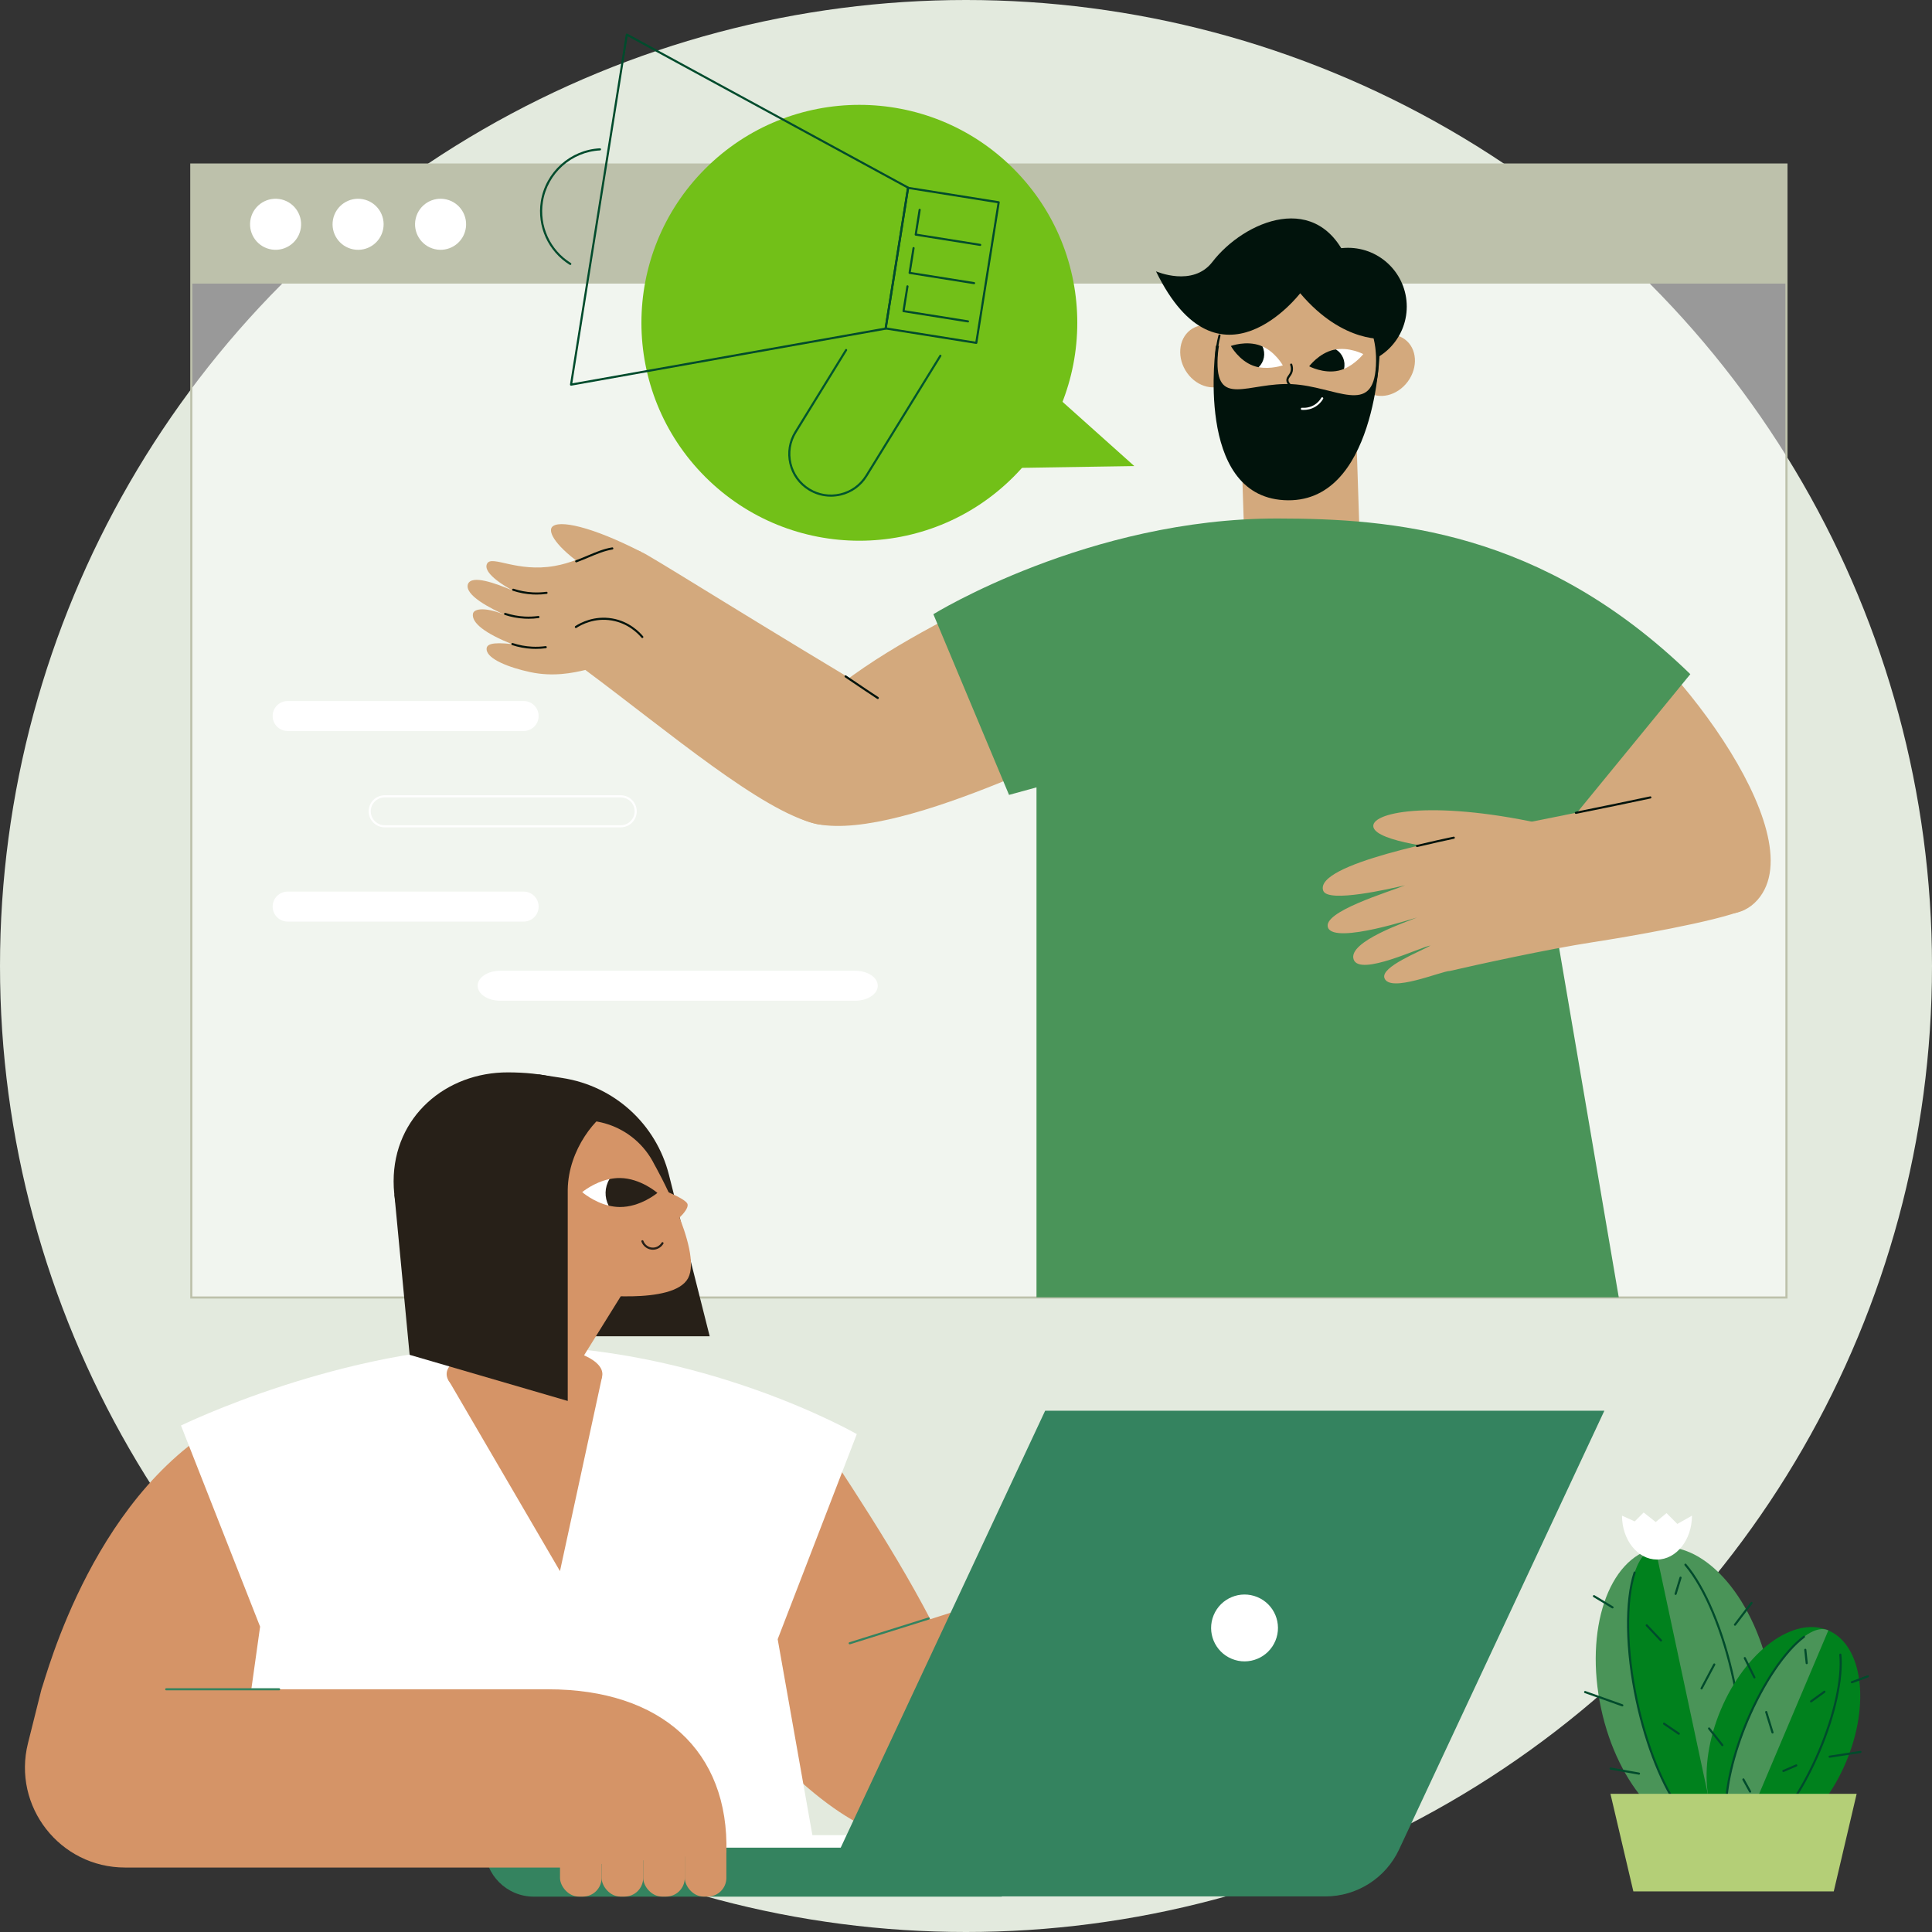 <?xml version="1.0" encoding="UTF-8"?>
<svg id="Warstwa_2" data-name="Warstwa 2" xmlns="http://www.w3.org/2000/svg" viewBox="0 0 1830 1830">
  <rect x="0" y="0" width="1830" height="1830" fill="#333333" stroke="none"/>
  <defs>
    <style>
      .cls-1 {
        fill: #e3eade;
      }

      .cls-1, .cls-2, .cls-3, .cls-4, .cls-5, .cls-6, .cls-7, .cls-8, .cls-9, .cls-10, .cls-11, .cls-12, .cls-13, .cls-14, .cls-15, .cls-16 {
        stroke-width: 0px;
      }

      .cls-2 {
        fill: #d59467;
      }

      .cls-3 {
        fill: #72c018;
      }

      .cls-4 {
        opacity: .5;
      }

      .cls-4, .cls-8 {
        fill: #fff;
      }

      .cls-5 {
        fill: #34835f;
      }

      .cls-6 {
        fill: #00811d;
      }

      .cls-7 {
        fill: #d3a97d;
      }

      .cls-9 {
        fill: #01130c;
      }

      .cls-10 {
        fill: #bdc1ab;
      }

      .cls-11 {
        fill: #272018;
      }

      .cls-12 {
        fill: #4a9459;
      }

      .cls-13 {
        fill: #b4cf77;
      }

      .cls-14 {
        fill: #004b2c;
      }

      .cls-15 {
        fill: #4a9458;
      }

      .cls-16 {
        fill: #00562d;
      }
    </style>
  </defs>
  <g id="Illustration">
    <g id="About_us" data-name="About us">
      <circle class="cls-1" cx="915" cy="915" r="915"/>
      <g>
        <g>
          <g>
            <rect class="cls-4" x="181.2" y="155.82" width="1510.94" height="1073.16"/>
            <rect class="cls-10" x="181.2" y="155.82" width="1510.94" height="112.8"/>
          </g>
          <g>
            <circle class="cls-8" cx="261.05" cy="212.45" r="24.18" transform="translate(14.44 441.51) rotate(-82.03)"/>
            <circle class="cls-8" cx="339.19" cy="212.45" r="24.18" transform="translate(66.43 505.35) rotate(-79.1)"/>
            <circle class="cls-8" cx="417.33" cy="212.45" r="24.18" transform="translate(114.68 569.81) rotate(-76.72)"/>
          </g>
          <path class="cls-10" d="m1693.13,1229.98H180.2V154.82h1512.94v1075.16Zm-1510.94-2h1508.94V156.82H182.2v1071.16Z"/>
          <g>
            <path class="cls-8" d="m496.01,692.4h-223.56c-7.83,0-14.19-6.35-14.19-14.19s6.35-14.19,14.19-14.19h223.56c7.83,0,14.19,6.35,14.19,14.19s-6.35,14.19-14.19,14.19Z"/>
            <path class="cls-8" d="m587.94,783.66h-223.56c-8.37,0-15.19-6.81-15.19-15.19s6.81-15.19,15.19-15.19h223.56c8.37,0,15.19,6.81,15.19,15.19s-6.81,15.19-15.19,15.19Zm-223.56-28.37c-7.27,0-13.19,5.92-13.19,13.19s5.92,13.19,13.19,13.19h223.56c7.27,0,13.19-5.92,13.19-13.19s-5.92-13.19-13.19-13.19h-223.56Z"/>
            <path class="cls-8" d="m496.01,872.92h-223.56c-7.83,0-14.19-6.35-14.19-14.19s6.35-14.19,14.19-14.19h223.56c7.83,0,14.19,6.35,14.19,14.19s-6.35,14.19-14.19,14.19Z"/>
            <path class="cls-8" d="m810.09,947.89h-336.32c-11.79,0-21.34-6.35-21.34-14.19s9.56-14.19,21.34-14.19h336.32c11.79,0,21.34,6.35,21.34,14.19s-9.56,14.19-21.34,14.19Z"/>
          </g>
        </g>
        <g>
          <g>
            <ellipse class="cls-7" cx="1312.5" cy="345.97" rx="30.56" ry="26.01" transform="translate(253.12 1194.53) rotate(-53.46)"/>
            <path class="cls-7" d="m1167.53,324.17c8.62,14.51,5.6,32.22-6.75,39.56-12.35,7.34-29.35,1.52-37.97-12.99-8.62-14.51-5.6-32.22,6.75-39.56,12.35-7.34,29.35-1.52,37.97,12.99Z"/>
            <path class="cls-7" d="m1235.63,560.76c30.14-1.38,53.45-26.94,52.07-57.07l-5.06-154.93-109.14,5.01,5.06,154.93c1.38,30.14,26.94,53.45,57.07,52.07Z"/>
            <path class="cls-9" d="m1216.08,473.75c87.55,5.17,90.8-141.01,90.8-141.01l-155.14-5.25s-20.56,141.24,64.34,146.26Z"/>
            <circle class="cls-9" cx="1276.82" cy="290.39" r="55.67"/>
            <path class="cls-7" d="m1153.36,338.7c-2.48,48.65,29.08,23.06,70.48,25.17,41.4,2.11,76.97,31.11,79.45-17.54,2.48-48.65-29.08-76.43-70.48-78.54-41.4-2.11-76.97,22.26-79.45,70.91Z"/>
            <path class="cls-9" d="m1153.38,363.33c-.47,0-.9-.34-.98-.82-1.42-7.78-1.92-15.8-1.51-23.85.37-7.17,1.46-14.28,3.25-21.11.14-.53.69-.85,1.22-.71.53.14.85.69.71,1.22-1.76,6.7-2.83,13.67-3.19,20.71-.4,7.9.1,15.77,1.48,23.39.1.54-.26,1.06-.8,1.16-.06.01-.12.02-.18.02Z"/>
            <path class="cls-9" d="m1301,370.29c-.09,0-.18-.01-.27-.04-.53-.15-.84-.7-.69-1.24,2.09-7.33,3.34-14.97,3.74-22.73.37-7.17-.01-14.35-1.13-21.32-.09-.55.28-1.06.83-1.15.56-.09,1.06.28,1.15.83,1.14,7.11,1.53,14.42,1.15,21.74-.4,7.91-1.69,15.71-3.81,23.18-.12.44-.53.73-.96.73Z"/>
            <g>
              <g>
                <path class="cls-8" d="m1192.14,347.83c-.18-.18,1.74-19.75,2.2-20.3,13.39,5.17,20.75,18.54,20.75,18.54,0,0-11.27,3.89-22.95,1.75Z"/>
                <path class="cls-9" d="m1192.14,347.83c-1.73-.34-3.47-.81-5.2-1.46-13.59-5.07-21.06-18.67-21.06-18.67,0,0,14.56-5.37,28.15-.3.61.23,1.2.49,1.78.75,3.14,6.6,1.71,14.57-3.67,19.67Z"/>
              </g>
              <g>
                <path class="cls-8" d="m1273.05,349.44c-.25-.06-9.35-17.48-9.27-18.19,14.03-3,27.51,4.16,27.51,4.16,0,0-7.31,9.42-18.24,14.03Z"/>
                <path class="cls-9" d="m1273.05,349.44c-1.63.66-3.35,1.22-5.15,1.62-14.15,3.19-27.85-4.1-27.85-4.1,0,0,9.24-12.46,23.39-15.65.64-.14,1.27-.24,1.91-.35,6.23,3.8,9.41,11.26,7.7,18.47Z"/>
              </g>
            </g>
            <path class="cls-9" d="m1223.12,366.74c-.21,0-.43-.07-.61-.21-2.65-2.04-4.02-4.18-4.07-6.37-.04-1.93.96-3.31,1.92-4.65.88-1.22,1.79-2.49,2.18-4.37.35-1.71.2-3.54-.47-5.46-.18-.52.09-1.09.62-1.27.52-.18,1.09.09,1.27.61.79,2.26.97,4.46.54,6.53-.48,2.3-1.56,3.8-2.52,5.13-.88,1.22-1.57,2.18-1.54,3.44.03,1.55,1.14,3.17,3.29,4.82.44.34.52.96.18,1.4-.2.26-.49.39-.79.39Z"/>
            <path class="cls-8" d="m1234.79,388.29c-.63,0-1.2-.03-1.68-.06-.55-.04-.96-.52-.92-1.08.04-.55.52-.96,1.08-.92,2.5.2,7.4.07,12.15-3,2.48-1.6,4.6-3.82,6.12-6.42.28-.48.89-.64,1.37-.36.48.28.63.89.36,1.37-1.68,2.86-4.02,5.31-6.76,7.08-4.32,2.79-8.75,3.38-11.71,3.38Z"/>
            <path class="cls-9" d="m1313.19,320.82s-40.08,5.94-81.65-43.05c0,0-77.2,100.95-136.58-20.78,0,0,34.78,15.35,53.44-8.91,29.69-38.6,100.95-69.77,129.16,1.48l35.63,71.26Z"/>
          </g>
          <g>
            <g>
              <path class="cls-7" d="m977.38,545.7c-69.22,35.28-275.22,124.88-236.65,210.95,31.9,71.19,228.67-24.91,299.68-55.49-21.01-51.82-42.02-103.64-63.03-155.46Z"/>
              <g>
                <path class="cls-7" d="m845.89,666.88s0,0,0,0c-121.3-72.11-205.97-125.6-232.76-141.09-2.81-1.62-7.74-4.51-14.94-6.38-26.66-6.93-41.57,11.18-72.93,16.69-35.58,6.25-59.15-10.38-63.79-2.4-3.22,5.55,3.9,14.32,23.77,25.47,0,0,0,0,0,0-16.07-6.73-38.26-14.92-41.96-6.03-3.72,10.49,21.23,23.17,36.69,30.1-18.72-8.39-31.18-7.25-32.01-1.78-1.3,8.61,11.7,18.5,36.87,28.62,0,0,0,0,0,0-19.33-2.14-24.34.23-23.89,5.24.82,9.15,21.67,17.09,41.18,21.28,21.96,4.72,40.63.76,52.34-2.02,0,0,0,0,0,0,79.72,59.32,166.46,133.38,218.39,145.81,35.21,8.43,102.04-41.77,73.04-113.52Z"/>
                <path class="cls-9" d="m831.43,662.13c-.19,0-.38-.05-.54-.16-7.28-4.72-15.04-9.98-23.26-15.55-2.39-1.62-4.81-3.26-7.24-4.9-.46-.31-.58-.93-.27-1.39.31-.46.93-.58,1.39-.27,2.44,1.64,4.85,3.28,7.25,4.9,8.21,5.56,15.97,10.82,23.23,15.53.46.3.59.92.29,1.38-.19.3-.51.46-.84.46Z"/>
                <path class="cls-7" d="m555.19,537.75c-29.49-20.19-35.85-33.73-32.5-38.3,5.63-7.69,37.87-.76,84.69,23.33-14.17,5.48-38.02,9.5-52.19,14.97Z"/>
                <path class="cls-9" d="m545.8,532.68c-.41,0-.79-.25-.94-.65-.19-.52.07-1.09.59-1.29,4-1.49,7.76-3.07,11.39-4.6,7.78-3.28,15.13-6.37,22.96-7.63.54-.09,1.06.28,1.15.83.09.55-.28,1.06-.83,1.15-7.59,1.22-14.83,4.27-22.5,7.5-3.65,1.54-7.43,3.13-11.47,4.63-.11.04-.23.06-.35.06Z"/>
                <path class="cls-9" d="m508.25,563.17c-1.22,0-2.43-.03-3.64-.09-6.37-.33-12.7-1.51-18.8-3.52-.53-.17-.81-.74-.64-1.26.17-.52.74-.81,1.26-.64,5.93,1.95,12.08,3.1,18.27,3.42,4.27.22,8.59.04,12.84-.53.54-.07,1.05.31,1.12.86.07.55-.31,1.05-.86,1.12-3.17.43-6.37.64-9.57.64Z"/>
                <path class="cls-9" d="m500.59,586.08c-1.22,0-2.43-.03-3.64-.09-6.38-.33-12.7-1.51-18.8-3.52-.53-.17-.81-.74-.64-1.26.17-.52.74-.81,1.26-.64,5.93,1.95,12.08,3.1,18.27,3.42,4.27.22,8.59.04,12.84-.53.54-.07,1.05.31,1.12.86.07.55-.31,1.05-.86,1.12-3.17.43-6.37.64-9.57.64Z"/>
                <path class="cls-9" d="m507.5,614.63c-1.22,0-2.43-.03-3.64-.09-6.37-.33-12.7-1.51-18.8-3.52-.53-.17-.81-.74-.64-1.26.17-.52.74-.81,1.26-.64,5.93,1.95,12.08,3.1,18.27,3.42,4.27.22,8.59.04,12.84-.53.55-.08,1.05.31,1.12.86.07.55-.31,1.05-.86,1.12-3.17.43-6.37.64-9.57.64Z"/>
                <path class="cls-9" d="m608.38,604.35c-.29,0-.57-.12-.77-.36-3.33-4-12.73-13.59-28.04-16.23-16.32-2.82-28.91,3.93-33.56,6.96-.47.3-1.08.17-1.38-.29-.3-.46-.17-1.08.29-1.38,4.85-3.16,17.98-10.19,35-7.25,15.96,2.75,25.76,12.75,29.24,16.93.35.42.3,1.06-.13,1.41-.19.16-.41.23-.64.23Z"/>
              </g>
            </g>
            <path class="cls-7" d="m1396.72,666.54c44.6,56.8,210.13,251.6,268.05,185.8,55.86-63.46-90.86-246.24-156.64-280.61-43.85,36.74-62.82,53.93-111.41,94.82Z"/>
            <path class="cls-12" d="m884.07,581.78s147.1-90.91,326.16-90.66c107.46.15,249.83,10.6,390.85,147.45l-115.58,141.23-27.95,5.27,75.75,443.77h-551.53v-483.04l-26.01,7.13-71.68-171.14Z"/>
            <g>
              <path class="cls-7" d="m1458.35,779.83c-104.68-22.54-161.39-10-157.38,3.87,3.85,13.34,61.97,20.72,95.75,23.09l61.63-26.96Z"/>
              <path class="cls-7" d="m1583.51,750.93c-66.84,14.74-171.97,34.93-183.65,37.65-25.44,5.93-155.54,29.5-146.51,55.07,4.26,12.05,64.11-2.01,77.47-5.07-14.44,6.08-79.53,25.19-72.81,40.36,6.91,15.62,83.45-9.94,84.15-9.85-7.63,3.31-66.03,22.67-59.97,39.75,5.84,16.45,63.9-12.12,72.84-13.23-9.15,5.44-47.5,20.12-43.68,30.84,5.12,14.36,53.96-6.68,62.06-6.77,22.61-5.25,92.25-20.64,136.2-27.36,30.48-4.66,116.45-19.36,142.79-30.71l-68.89-110.69Z"/>
              <path class="cls-9" d="m1342.19,802.33c-.45,0-.86-.31-.97-.77-.13-.54.2-1.08.74-1.21,13.42-3.23,26.32-6.03,34.86-7.85.54-.11,1.07.23,1.19.77.12.54-.23,1.07-.77,1.19-8.52,1.82-21.41,4.61-34.81,7.84-.08.02-.16.03-.24.03Z"/>
              <path class="cls-9" d="m1492.71,770.9c-.47,0-.88-.33-.98-.8-.11-.54.24-1.07.78-1.18,28-5.66,51.06-10.42,70.5-14.57.54-.12,1.07.23,1.19.77.12.54-.23,1.07-.77,1.19-19.45,4.15-42.51,8.92-70.52,14.57-.07.01-.13.02-.2.02Z"/>
            </g>
          </g>
        </g>
      </g>
      <g>
        <g>
          <polygon class="cls-3" points="854.36 444.89 1074.42 441.46 808.7 203.68 854.36 444.89"/>
          <circle class="cls-3" cx="813.99" cy="305.75" r="206.43" transform="translate(22.21 665.13) rotate(-45)"/>
        </g>
        <g>
          <path class="cls-16" d="m786.98,470.45c-7.4,0-14.68-2.05-21.14-6.03-9.19-5.67-15.63-14.57-18.12-25.08-2.49-10.51-.75-21.36,4.92-30.55l47.95-77.77c.29-.47.91-.62,1.38-.33.47.29.62.91.33,1.38l-47.95,77.77c-5.39,8.74-7.05,19.05-4.68,29.04,2.37,9.99,8.49,18.45,17.22,23.84,8.74,5.39,19.05,7.05,29.04,4.68,9.99-2.37,18.45-8.49,23.84-17.22l70.11-113.72c.29-.47.91-.62,1.38-.33.47.29.62.91.33,1.38l-70.11,113.72c-5.67,9.19-14.57,15.63-25.08,18.12-3.12.74-6.28,1.11-9.41,1.11Z"/>
          <path class="cls-14" d="m540.17,250.98c-.18,0-.36-.05-.53-.15-20.41-12.75-31.15-36.33-27.36-60.09,4.42-27.74,27.96-48.88,55.98-50.26.58-.03,1.02.4,1.05.95.03.55-.4,1.02-.95,1.05-27.08,1.34-49.83,21.77-54.1,48.58-3.66,22.96,6.72,45.76,26.45,58.08.47.29.61.91.32,1.38-.19.3-.52.47-.85.47Z"/>
          <path class="cls-14" d="m540.89,365.31c-.26,0-.51-.1-.7-.29-.23-.23-.34-.55-.29-.87l52.85-331.54c.05-.32.25-.6.55-.74s.63-.14.92.02l266.41,144.98c.37.2.58.62.51,1.04l-21.28,133.5c-.07.42-.39.75-.81.83l-297.99,53.07c-.06.01-.12.02-.18.02Zm53.62-330.99l-52.41,328.76,295.9-52.7,21.06-132.1L594.5,34.32Z"/>
          <path class="cls-14" d="m924.74,325.75c-.05,0-.11,0-.16-.01l-85.84-13.68c-.26-.04-.5-.19-.65-.4s-.22-.48-.18-.74l21.23-133.15c.04-.26.19-.5.4-.65.21-.16.49-.22.74-.18l85.84,13.68c.55.09.92.6.83,1.14l-21.22,133.15c-.04.26-.19.5-.4.65-.17.12-.38.19-.59.19Zm-84.7-15.51l83.87,13.37,20.91-131.17-83.87-13.37-20.91,131.17Z"/>
          <g>
            <path class="cls-14" d="m916.88,305.41c-.05,0-.11,0-.16-.01l-61.06-9.73c-.26-.04-.5-.19-.65-.4s-.22-.48-.18-.74l3.74-23.45c.09-.54.6-.92,1.14-.83.55.09.92.6.83,1.14l-3.58,22.47,60.07,9.58c.55.09.92.6.83,1.14-.08.49-.5.84-.99.84Z"/>
            <path class="cls-14" d="m922.65,269.18c-.05,0-.11,0-.16-.01l-61.06-9.73c-.26-.04-.5-.19-.65-.4-.16-.21-.22-.48-.18-.74l3.74-23.45c.09-.54.6-.92,1.14-.83.55.09.92.6.83,1.14l-3.58,22.47,60.07,9.58c.55.09.92.6.83,1.14-.08.49-.5.84-.99.84Z"/>
            <path class="cls-14" d="m928.43,232.94c-.05,0-.11,0-.16-.01l-61.06-9.73c-.26-.04-.5-.19-.65-.4-.16-.21-.22-.48-.18-.74l3.74-23.45c.09-.54.6-.92,1.14-.83.55.09.92.6.83,1.15l-3.58,22.47,60.07,9.58c.55.09.92.6.83,1.15-.08.49-.5.84-.99.84Z"/>
          </g>
        </g>
      </g>
      <g>
        <g>
          <g>
            <path class="cls-2" d="m577.17,1465.01c61.26,83.3,223.33,334.53,328.05,265.33,86.62-57.24-82.01-294.95-137.47-381.61-63.53,38.76-127.05,77.52-190.58,116.28Z"/>
            <g>
              <path class="cls-2" d="m806.8,1557.05s0-.01,0-.01c179.36-55.69,305.55-98.64,345.03-110.37,4.13-1.23,11.42-3.43,21.31-3.62,36.65-.69,50.34,27.37,89.21,44.23,44.11,19.13,79.77,4.92,83.3,16.69,2.45,8.18-9.5,17.33-38.67,25.59,0,0,0,0,0,0,22.89-3.73,54.15-7.43,56.17,5.22,1.56,14.74-34.66,23.4-56.83,27.57,26.83-5.05,42.61.3,41.98,7.63-.99,11.55-20.88,20.31-56.6,25.6,25.68,3.23,31.43,7.85,29.29,14.2-3.9,11.59-33.35,15.39-59.9,14.76-29.88-.71-52.82-11.63-67.11-18.86,0,0,0,0-.01,0-121.58,52.03-202.25,80.39-297.03,129.67-60.41,31.41-149.95-94.44-90.15-178.31Z"/>
              <path class="cls-5" d="m804.85,1557.5c-.43,0-.82-.27-.96-.7-.16-.53.13-1.09.66-1.25,24.58-7.64,49.75-15.53,74.81-23.45.53-.17,1.09.13,1.25.65.17.53-.12,1.09-.65,1.26-25.06,7.93-50.24,15.82-74.82,23.46-.1.03-.2.05-.3.05Z"/>
              <path class="cls-2" d="m1223.09,1480.14c44.44-16.98,56.87-32.52,53.95-39.48-4.9-11.7-48.77-12.73-116.85,3.91,16.63,11.48,46.26,24.09,62.9,35.57Z"/>
              <g>
                <path class="cls-5" d="m1237.37,1557.51c-.31,0-.62-.15-.82-.42-4.13-5.83-15.94-19.86-36.33-24.35-14.4-3.17-26.68-.28-34.44,2.69-.52.2-1.09-.06-1.29-.58-.2-.52.06-1.09.58-1.29,8.02-3.08,20.7-6.05,35.58-2.78,21.07,4.63,33.26,19.13,37.53,25.14.32.45.21,1.07-.24,1.39-.18.12-.38.18-.58.18Z"/>
                <path class="cls-5" d="m1237.13,1476.2c-.19,0-.38-.06-.56-.17-4.76-3.19-9.15-6.42-13.4-9.54-8.94-6.57-17.38-12.78-26.87-16.73-.51-.21-.75-.8-.54-1.31.21-.51.8-.75,1.31-.54,9.71,4.04,18.24,10.32,27.28,16.96,4.23,3.11,8.6,6.32,13.33,9.49.46.31.58.93.27,1.39-.19.29-.51.44-.83.44Z"/>
                <path class="cls-5" d="m1298.16,1529.9c-5.84,0-11.66-.54-17.39-1.6-5.74-1.07-11.41-2.68-16.87-4.79-.52-.2-.77-.78-.57-1.29.2-.52.78-.77,1.29-.57,5.34,2.07,10.9,3.64,16.51,4.69,8.15,1.52,16.49,1.94,24.8,1.24.55-.05,1.03.36,1.08.91.05.55-.36,1.03-.91,1.08-2.65.22-5.29.33-7.94.33Z"/>
                <path class="cls-5" d="m1300.96,1561.91c-5.84,0-11.66-.54-17.39-1.6-5.73-1.07-11.41-2.68-16.87-4.79-.52-.2-.77-.78-.57-1.29.2-.52.78-.77,1.29-.57,5.34,2.07,10.9,3.64,16.51,4.69,8.15,1.52,16.49,1.94,24.8,1.25.56-.05,1.03.36,1.08.91.05.55-.36,1.03-.91,1.08-2.64.22-5.29.33-7.94.33Z"/>
                <path class="cls-5" d="m1283.16,1596.72c-5.84,0-11.66-.53-17.39-1.6-5.74-1.07-11.41-2.68-16.87-4.79-.52-.2-.77-.78-.57-1.29.2-.52.78-.77,1.29-.57,5.34,2.07,10.9,3.64,16.51,4.69,8.15,1.52,16.49,1.94,24.8,1.25.56-.05,1.03.36,1.08.91.05.55-.36,1.03-.91,1.08-2.64.22-5.29.33-7.94.33Z"/>
              </g>
            </g>
          </g>
          <path class="cls-2" d="m39.27,1600.1c4.22-10.55,50.65-194.15,185.71-259.57,0,0,69.64,181.49,69.64,187.82s-82.3,135.06-82.3,135.06l-173.05-63.31Z"/>
          <path class="cls-8" d="m811.57,1358.39s-147.25-84.76-329.88-83.76c-157.5.86-310.26,75.64-310.26,75.64l74.94,190.5-28.74,204.95h553.18l-34.19-193.05,74.95-194.28Z"/>
          <g>
            <polygon class="cls-8" points="969.92 1738.26 459.22 1738.26 459.22 1758.35 986.8 1774.14 969.92 1738.26"/>
            <path class="cls-5" d="m1255.35,1796.3h-480.63l215.25-460.05h529.69l-194.46,415.61c-12.69,27.11-39.92,44.44-69.85,44.44Z"/>
            <path class="cls-5" d="m459.22,1750.11c0,25.63,20.78,46.41,46.41,46.41h443.19l21.71-46.41h-511.31Z"/>
            <circle class="cls-8" cx="1178.84" cy="1542" r="31.66" transform="translate(-696.91 2041.01) rotate(-67.5)"/>
          </g>
          <g>
            <path class="cls-2" d="m118.4,1768.93c-61.63,0-106.86-57.92-91.91-117.71l12.78-51.11h479.93c106.94,0,171.59,58.16,168.83,155.03l-156.52,13.79H118.4Z"/>
            <path class="cls-5" d="m264.37,1601.1h-106.92c-.55,0-1-.45-1-1s.45-1,1-1h106.92c.55,0,1,.45,1,1s-.45,1-1,1Z"/>
            <g>
              <rect class="cls-2" x="530.45" y="1737.37" width="39.39" height="59.09" rx="17.73" ry="17.73"/>
              <rect class="cls-2" x="569.84" y="1737.37" width="39.39" height="59.09" rx="17.73" ry="17.73"/>
              <rect class="cls-2" x="609.24" y="1737.37" width="39.39" height="59.09" rx="17.73" ry="17.73"/>
              <rect class="cls-2" x="648.63" y="1737.37" width="39.39" height="59.09" rx="17.73" ry="17.73"/>
            </g>
          </g>
        </g>
        <g>
          <path class="cls-11" d="m483.88,1230.02c-61.33,0-111.04-49.71-111.04-111.04s49.6-103.42,108.43-103.22c31.41.11,62.39,5.23,82.59,26.19,9.21,9.56,10.67,31.22,10.53,48.02-.12,14.65-29.18,140.05-90.51,140.05Z"/>
          <path class="cls-11" d="m509.84,1017.57l23.14,3.58c48.89,7.56,88.52,43.63,100.63,91.6l38.62,153h-193.34l30.96-248.18Z"/>
          <path class="cls-2" d="m594.74,1153.1l-8.75-8.75c-15.52-8.58-33.37-22.73-41.94-7.21l-103.68,157.88c-8.58,15.52,93.48,21.64,102.06,6.12l64.89-104.41c8.58-15.52,2.94-35.06-12.58-43.63Z"/>
          <ellipse class="cls-2" cx="496.82" cy="1301.54" rx="73.76" ry="27.59"/>
          <polygon class="cls-2" points="424.25 1306.31 530.41 1488.18 570.33 1303.9 424.25 1306.31"/>
          <g>
            <path class="cls-2" d="m651.78,1210.67c-13.92,26.06-95.54,14.85-95.54,14.85l-71.17-55.5c-18.54-37.19-3.43-82.38,33.77-100.92,37.19-18.54,82.38-3.43,100.92,33.77,0,0,46.2,81.26,32.02,107.8Z"/>
            <path class="cls-2" d="m620.85,1124.43s28.76,10.37,30.36,16.1c1.91,6.83-17.23,21.13-17.23,21.13,0,0-12.6-37.43-13.12-37.23Z"/>
            <g>
              <path class="cls-8" d="m551.47,1129.19s10.94-9.22,25.8-12.34c3.16-.66,2.51,25.89-.79,25.09-14.52-3.53-25.01-12.75-25.01-12.75Z"/>
              <path class="cls-11" d="m586.94,1143.29c19.67.21,35.75-13.36,35.75-13.36,0,0-15.8-13.89-35.47-14.1-3.44-.04-6.77.37-9.92,1.03-4.76,7.89-4.81,17.37-.83,25.07,3.31.81,6.82,1.32,10.47,1.36Z"/>
            </g>
            <path class="cls-11" d="m618.42,1183.74c-.43,0-.86-.02-1.29-.07-4.33-.49-8.09-3.48-9.57-7.61-.19-.52.08-1.09.6-1.28.52-.19,1.09.08,1.28.6,1.23,3.42,4.33,5.89,7.92,6.3,3.72.42,7.37-1.4,9.3-4.64.28-.47.9-.63,1.37-.35.47.28.63.9.35,1.37-2.11,3.54-5.92,5.68-9.95,5.68Z"/>
          </g>
          <g>
            <path class="cls-2" d="m530.5,1149.14c14.08,6.64,20.95,21.66,15.34,33.57-5.61,11.9-21.57,16.17-35.65,9.54-14.08-6.64-20.95-21.66-15.34-33.57,5.61-11.9,21.57-16.17,35.65-9.54Z"/>
            <path class="cls-11" d="m517.91,1183.65c-.09,0-.18-.01-.27-.04-.98-.27-1.95-.63-2.88-1.07-3.67-1.73-6.56-4.58-8.13-8.01-1.6-3.49-1.65-7.18-.14-10.37.76-1.62,1.88-3.01,3.31-4.14.44-.34,1.06-.27,1.4.17.34.43.27,1.06-.17,1.4-1.19.93-2.11,2.09-2.74,3.42-1.25,2.65-1.2,5.74.15,8.69,1.37,3.01,3.92,5.51,7.17,7.04.83.39,1.69.71,2.56.95.53.15.84.7.7,1.23-.12.44-.52.73-.96.73Z"/>
          </g>
          <path class="cls-11" d="m373.58,1131.53l14.43,151.77,149.75,43.69v-200.08c.57-38.37,27.25-70.36,45.29-78.57l-101.06-14.72-108.41,97.9Z"/>
        </g>
      </g>
      <g>
        <g>
          <path class="cls-14" d="m1569.17,1514.57c-.28,0-.56-.12-.75-.34l-10.53-12.11c-.36-.42-.32-1.05.1-1.41.42-.36,1.05-.32,1.41.1l10.53,12.11c.36.42.32,1.05-.1,1.41-.19.16-.42.25-.66.25Z"/>
          <path class="cls-14" d="m1573.3,1554.86c-.27,0-.53-.11-.73-.31l-13.5-14.35c-.38-.4-.36-1.04.04-1.41.4-.38,1.04-.36,1.41.04l13.5,14.35c.38.4.36,1.04-.04,1.41-.19.18-.44.27-.68.27Z"/>
          <path class="cls-14" d="m1583.3,1606.35c-.21,0-.43-.07-.61-.21l-20.26-15.78c-.44-.34-.51-.97-.17-1.4.34-.44.97-.51,1.4-.17l20.26,15.78c.44.34.51.97.17,1.4-.2.25-.49.39-.79.39Z"/>
          <path class="cls-14" d="m1590.17,1643.18c-.19,0-.39-.06-.56-.17l-13.94-9.47c-.46-.31-.58-.93-.27-1.39.31-.46.93-.58,1.39-.27l13.94,9.47c.46.31.58.93.27,1.39-.19.28-.51.44-.83.44Z"/>
          <path class="cls-14" d="m1601.98,1679.92c-.15,0-.3-.03-.44-.1l-14.98-7.34c-.5-.24-.7-.84-.46-1.34.24-.5.84-.7,1.34-.46l14.98,7.34c.5.24.7.84.46,1.34-.17.35-.53.56-.9.56Z"/>
          <ellipse class="cls-15" cx="1596.22" cy="1601.11" rx="81.47" ry="137.65" transform="translate(-299.11 368.55) rotate(-12.05)"/>
          <path class="cls-6" d="m1567.48,1466.49c.14-.03.29-.03.43-.06l57.47,269.17c-.14.03-.27.09-.42.12-25.34,5.41-58.74-50.48-74.61-124.83-15.87-74.35-8.2-139,17.14-144.41Z"/>
          <path class="cls-14" d="m1646.75,1703.86c-.07,0-.14,0-.21-.02-.54-.12-.88-.65-.76-1.19,6.12-28.06,4.43-68.56-4.66-111.13-9.87-46.23-26.85-86.9-45.43-108.79-.36-.42-.31-1.05.12-1.41.42-.36,1.05-.31,1.41.12,18.78,22.13,35.92,63.13,45.86,109.67,9.14,42.83,10.84,83.65,4.66,111.97-.1.47-.52.79-.98.79Z"/>
          <path class="cls-14" d="m1592.45,1716.71c-.3,0-.6-.14-.8-.4-17.3-22.88-33.11-62.21-42.28-105.2-10.24-47.96-11-94.66-1.98-121.88.17-.52.74-.81,1.26-.63.52.17.81.74.63,1.26-8.91,26.89-8.13,73.19,2.04,120.83,9.12,42.72,24.79,81.75,41.92,104.41.33.44.25,1.07-.19,1.4-.18.14-.39.2-.6.2Z"/>
          <path class="cls-14" d="m1643.38,1539.91c-.21,0-.42-.07-.61-.2-.44-.34-.52-.96-.19-1.4l15.71-20.59c.33-.44.96-.52,1.4-.19.44.34.52.96.19,1.4l-15.71,20.59c-.2.26-.49.39-.8.39Z"/>
          <path class="cls-14" d="m1656.16,1590.8c-.26,0-.53-.1-.72-.31-.38-.4-.37-1.03.03-1.41l27.03-25.88c.4-.38,1.03-.37,1.41.03.38.4.37,1.03-.03,1.41l-27.03,25.88c-.19.19-.44.28-.69.28Z"/>
          <path class="cls-14" d="m1665.81,1627.04c-.28,0-.56-.12-.76-.35-.36-.42-.31-1.05.11-1.41l19.44-16.6c.42-.36,1.05-.31,1.41.11.36.42.31,1.05-.11,1.41l-19.44,16.6c-.19.16-.42.24-.65.24Z"/>
          <path class="cls-14" d="m1666.5,1666.15c-.32,0-.63-.15-.83-.44-.31-.46-.19-1.08.26-1.39l22.58-15.35c.46-.31,1.08-.19,1.39.26.31.46.19,1.08-.26,1.39l-22.58,15.35c-.17.12-.37.17-.56.17Z"/>
          <path class="cls-14" d="m1527.4,1523.5c-.18,0-.35-.05-.52-.14l-17.58-10.61c-.47-.29-.62-.9-.34-1.37.28-.47.9-.63,1.37-.34l17.58,10.61c.47.29.62.9.34,1.37-.19.31-.52.48-.86.48Z"/>
          <path class="cls-14" d="m1536.68,1616.31c-.11,0-.23-.02-.34-.06l-35.24-12.58c-.52-.19-.79-.76-.61-1.28.18-.52.76-.79,1.28-.61l35.24,12.58c.52.19.79.76.61,1.28-.15.41-.53.66-.94.66Z"/>
          <path class="cls-14" d="m1552.46,1680.99c-.06,0-.12,0-.18-.02l-26.88-4.79c-.54-.1-.91-.62-.81-1.16.1-.54.62-.91,1.16-.81l26.88,4.79c.54.1.91.62.81,1.16-.09.48-.51.82-.98.82Z"/>
          <path class="cls-14" d="m1573.3,1554.86c-.27,0-.53-.11-.73-.31l-13.5-14.35c-.38-.4-.36-1.04.04-1.41.4-.38,1.04-.36,1.41.04l13.5,14.35c.38.4.36,1.04-.04,1.41-.19.18-.44.27-.68.27Z"/>
          <path class="cls-14" d="m1590.17,1643.18c-.19,0-.39-.06-.56-.17l-13.94-9.47c-.46-.31-.58-.93-.27-1.39.31-.46.93-.58,1.39-.27l13.94,9.47c.46.31.58.93.27,1.39-.19.28-.51.44-.83.44Z"/>
          <path class="cls-14" d="m1587.14,1510.74c-.1,0-.19-.01-.29-.04-.53-.16-.83-.72-.67-1.25l4.67-15.36c.16-.53.72-.83,1.25-.67.53.16.83.72.67,1.25l-4.67,15.36c-.13.43-.53.71-.96.71Z"/>
          <path class="cls-14" d="m1611.72,1600.28c-.16,0-.32-.04-.47-.12-.49-.26-.67-.86-.41-1.35l12.05-22.68c.26-.49.86-.67,1.35-.41.49.26.67.86.41,1.35l-12.05,22.68c-.18.34-.53.53-.88.53Z"/>
          <path class="cls-14" d="m1624.71,1675.07c-.23,0-.45-.08-.64-.23-.42-.35-.48-.98-.13-1.41l10.68-12.81c.35-.42.98-.48,1.41-.13.42.35.48.98.13,1.41l-10.68,12.81c-.2.24-.48.36-.77.36Z"/>
        </g>
        <g>
          <path class="cls-14" d="m1711.32,1576.31c-.51,0-.94-.38-.99-.9l-1.33-12.59c-.06-.55.34-1.04.89-1.1.54-.06,1.04.34,1.1.89l1.33,12.59c.06.55-.34,1.04-.89,1.1-.04,0-.07,0-.11,0Z"/>
          <path class="cls-14" d="m1695.76,1604.22c-.49,0-.92-.36-.99-.86l-2.23-15.38c-.08-.55.3-1.05.85-1.13.54-.08,1.05.3,1.13.85l2.23,15.38c.08.55-.3,1.05-.85,1.13-.05,0-.1.01-.14.01Z"/>
          <path class="cls-14" d="m1678.93,1642.02c-.43,0-.82-.28-.96-.71l-5.95-19.37c-.16-.53.13-1.09.66-1.25.53-.16,1.09.13,1.25.66l5.95,19.37c.16.53-.13,1.09-.66,1.25-.1.03-.2.04-.29.04Z"/>
          <path class="cls-14" d="m1666.7,1668.93c-.4,0-.78-.25-.93-.64l-4.73-12.43c-.2-.52.06-1.09.58-1.29.52-.2,1.09.06,1.29.58l4.73,12.43c.2.52-.06,1.09-.58,1.29-.12.04-.24.07-.36.07Z"/>
          <path class="cls-14" d="m1657.72,1698.01c-.35,0-.69-.19-.88-.52l-6.36-11.52c-.27-.48-.09-1.09.39-1.36.49-.27,1.09-.09,1.36.39l6.36,11.52c.27.48.09,1.09-.39,1.36-.15.08-.32.12-.48.12Z"/>
          <ellipse class="cls-6" cx="1689.2" cy="1644.12" rx="108.59" ry="64.27" transform="translate(-483.39 2558.66) rotate(-67.05)"/>
          <path class="cls-15" d="m1731.53,1544.12c.11.04.2.11.3.16l-84.65,199.95c-.1-.04-.22-.06-.32-.11-18.82-7.97-15.12-59.2,8.26-114.43,23.38-55.23,57.59-93.54,76.41-85.57Z"/>
          <path class="cls-14" d="m1675.81,1733.74c-.27,0-.54-.11-.74-.32-.37-.41-.35-1.04.06-1.41,16.63-15.34,33.84-42.26,47.22-73.85,14.53-34.31,21.95-68.24,19.85-90.76-.05-.55.35-1.04.9-1.09.54-.05,1.04.35,1.09.9,2.12,22.83-5.35,57.12-20,91.73-13.48,31.85-30.87,59.01-47.7,74.54-.19.18-.44.26-.68.26Z"/>
          <path class="cls-14" d="m1634.91,1717.47c-.54,0-.98-.42-1-.96-.83-22.64,6.76-55.24,20.29-87.21,15.1-35.66,35.76-66.22,53.93-79.74.44-.33,1.07-.24,1.4.2.33.44.24,1.07-.2,1.4-17.9,13.33-38.32,43.57-53.29,78.92-13.42,31.71-20.95,63.99-20.13,86.35.02.55-.41,1.02-.96,1.04-.01,0-.02,0-.04,0Z"/>
          <path class="cls-14" d="m1754.08,1594.42c-.41,0-.79-.25-.94-.65-.19-.52.08-1.09.59-1.28l15.2-5.6c.52-.19,1.09.07,1.28.59.19.52-.08,1.09-.59,1.28l-15.2,5.6c-.11.04-.23.06-.35.06Z"/>
          <path class="cls-14" d="m1733.05,1664.94c-.49,0-.91-.35-.99-.85-.08-.55.29-1.06.84-1.14l29.18-4.49c.55-.08,1.06.29,1.14.84.08.55-.29,1.06-.84,1.14l-29.18,4.49c-.05,0-.1.01-.15.01Z"/>
          <path class="cls-14" d="m1727.18,1718.6h-.01l-21.54-.29c-.55,0-.99-.46-.99-1.01,0-.55.45-.99,1-.99h.01l21.54.29c.55,0,.99.46.99,1.01,0,.55-.45.99-1,.99Z"/>
          <path class="cls-14" d="m1661.79,1589.84c-.37,0-.72-.2-.9-.55l-9.1-18.29c-.25-.49-.04-1.09.45-1.34.49-.25,1.09-.04,1.34.45l9.1,18.29c.25.49.04,1.09-.45,1.34-.14.07-.29.1-.44.1Z"/>
          <path class="cls-14" d="m1631.42,1653.99c-.29,0-.58-.13-.78-.38l-12.58-15.76c-.34-.43-.27-1.06.16-1.41.43-.34,1.06-.27,1.41.16l12.58,15.76c.34.43.27,1.06-.16,1.41-.18.15-.4.22-.62.22Z"/>
          <path class="cls-14" d="m1711.32,1576.31c-.51,0-.94-.38-.99-.9l-1.33-12.59c-.06-.55.34-1.04.89-1.1.54-.06,1.04.34,1.1.89l1.33,12.59c.06.55-.34,1.04-.89,1.1-.04,0-.07,0-.11,0Z"/>
          <path class="cls-14" d="m1678.93,1642.02c-.43,0-.82-.28-.96-.71l-5.95-19.37c-.16-.53.13-1.09.66-1.25.53-.16,1.09.13,1.25.66l5.95,19.37c.16.53-.13,1.09-.66,1.25-.1.03-.2.04-.29.04Z"/>
          <path class="cls-14" d="m1657.72,1698.01c-.35,0-.69-.19-.88-.52l-6.36-11.52c-.27-.48-.09-1.09.39-1.36.49-.27,1.09-.09,1.36.39l6.36,11.52c.27.48.09,1.09-.39,1.36-.15.08-.32.12-.48.12Z"/>
          <path class="cls-14" d="m1715.47,1612.56c-.31,0-.62-.14-.81-.41-.32-.45-.22-1.07.22-1.4l12.6-9.11c.45-.32,1.07-.22,1.4.22s.22,1.07-.22,1.4l-12.6,9.11c-.18.13-.38.19-.58.19Z"/>
          <path class="cls-14" d="m1689.23,1678.47c-.39,0-.76-.23-.92-.6-.22-.51.02-1.1.52-1.31l12.21-5.26c.5-.22,1.1.01,1.31.52.22.51-.02,1.1-.52,1.31l-12.21,5.26c-.13.06-.26.08-.4.08Z"/>
        </g>
        <polygon class="cls-13" points="1547.12 1791.55 1736.94 1791.55 1758.63 1699.1 1525.42 1699.1 1547.12 1791.55"/>
        <path class="cls-8" d="m1536.37,1435.65c0,22.95,14.83,41.56,33.13,41.56s33.13-18.61,33.13-41.56l-13.85,7.83-10.24-10.24-10.24,8.43-11.44-9.03-8.43,8.43-12.05-5.42Z"/>
      </g>
    </g>
  </g>
</svg>